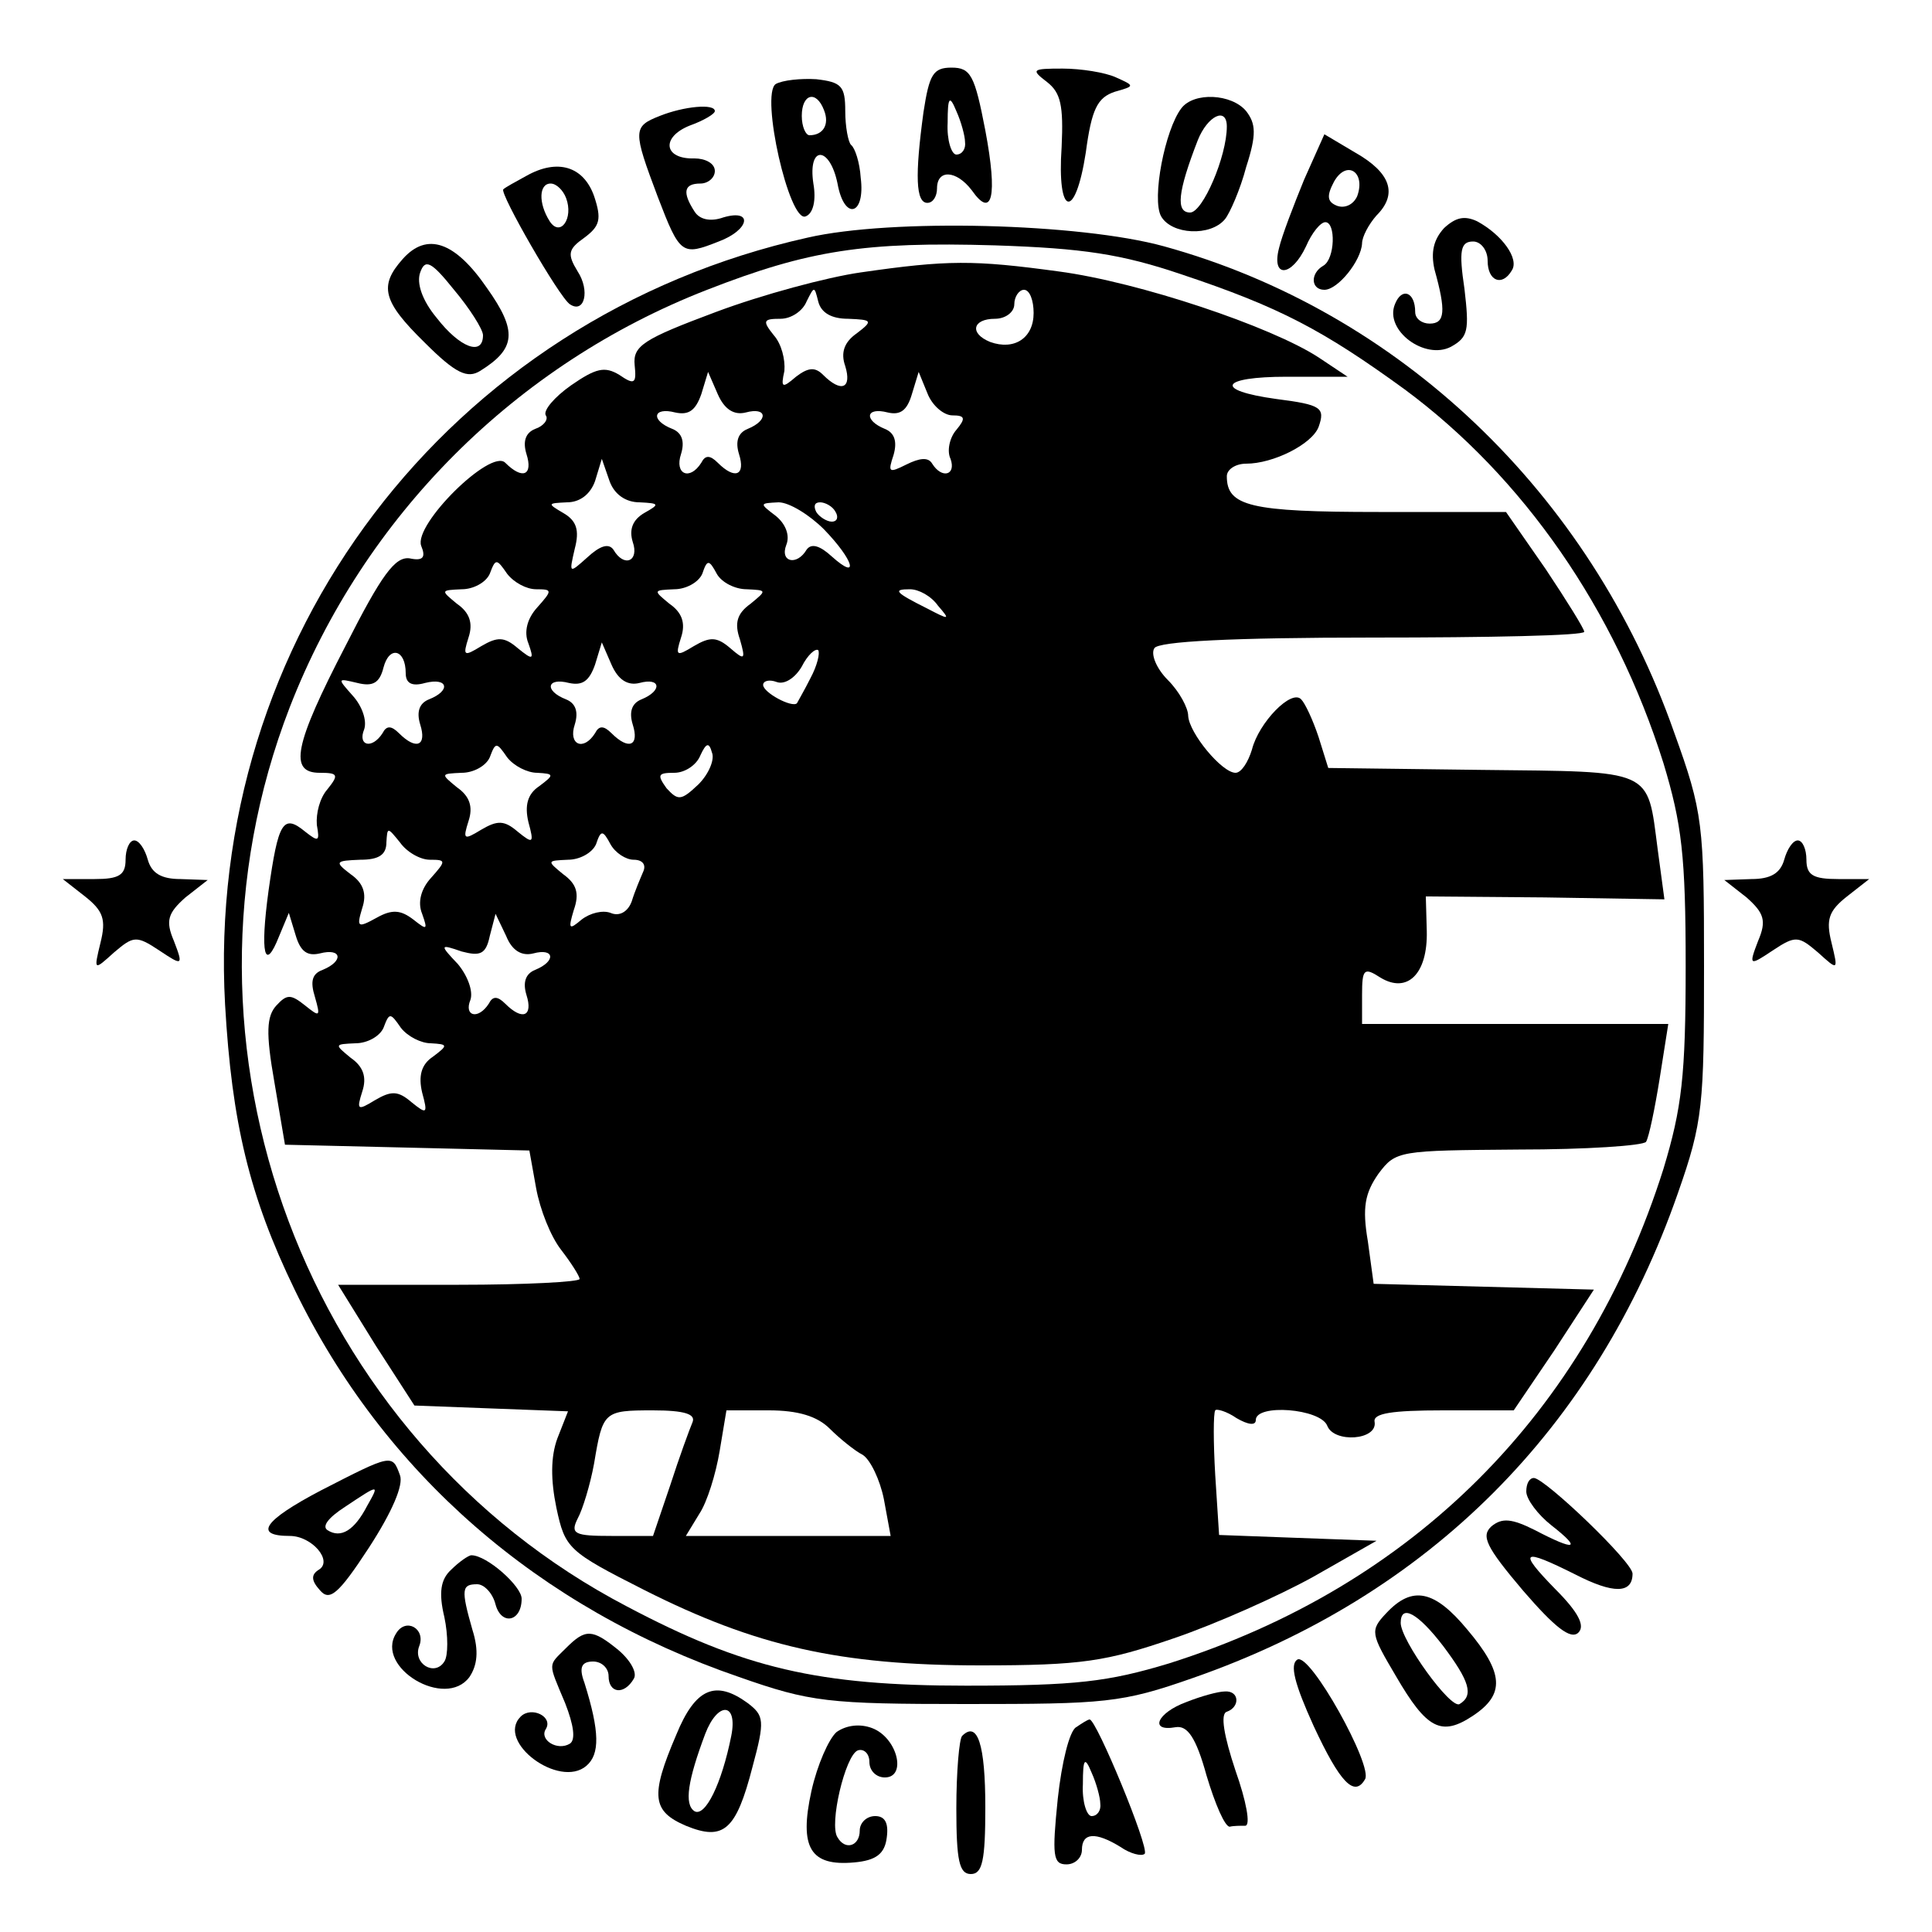 <?xml version="1.0" standalone="no"?>
<!DOCTYPE svg PUBLIC "-//W3C//DTD SVG 20010904//EN"
 "http://www.w3.org/TR/2001/REC-SVG-20010904/DTD/svg10.dtd">
<svg version="1.0" xmlns="http://www.w3.org/2000/svg"
 width="200pt" height="200pt" viewBox="0 0 200 200"
 preserveAspectRatio="xMidYMid meet">
<g transform="translate(0,200) scale(0.1,-0.1)"
fill="#000000" stroke="none">
<path d="M956 1884 c-9 -66 -8 -94 4 -94 6 0 10 7 10 15 0 20 20 19 36 -2 21
-30 27 -7 14 62 -11 57 -15 65 -35 65 -19 0 -23 -7 -29 -46z m43 -31 c1 -7 -3
-13 -9 -13 -5 0 -10 15 -9 33 0 27 2 29 9 12 5 -11 9 -26 9 -32z"/>
<path d="M1084 1915 c14 -11 17 -24 15 -67 -5 -72 14 -77 25 -6 6 45 12 57 30
63 21 6 21 6 1 15 -11 5 -36 9 -55 9 -32 0 -33 -1 -16 -14z"/>
<path d="M803 1913 c-16 -11 14 -144 31 -137 8 3 11 17 8 34 -6 40 17 39 25 0
7 -39 29 -33 24 6 -1 16 -6 31 -10 34 -3 3 -6 19 -6 35 0 26 -4 30 -30 33 -16
1 -35 -1 -42 -5z m50 -27 c6 -15 -1 -26 -15 -26 -4 0 -8 9 -8 20 0 23 15 27
23 6z"/>
<path d="M1223 1888 c-17 -22 -31 -94 -21 -112 11 -19 51 -21 66 -3 5 6 16 31
22 54 11 34 10 45 0 58 -15 18 -54 20 -67 3z m47 -19 c0 -31 -25 -89 -38 -89
-15 0 -13 21 8 75 10 25 30 35 30 14z"/>
<path d="M683 1880 c-28 -11 -28 -15 -2 -84 23 -60 25 -61 63 -46 32 12 36 34
5 25 -14 -5 -25 -2 -30 6 -13 20 -11 29 6 29 8 0 15 6 15 13 0 8 -10 13 -21
13 -32 -1 -35 22 -5 34 14 5 26 12 26 15 0 8 -32 5 -57 -5z"/>
<path d="M1350 1814 c-11 -27 -23 -58 -26 -71 -8 -31 13 -30 28 2 6 14 15 25
20 25 11 0 10 -38 -2 -45 -14 -8 -13 -25 1 -25 14 0 38 30 39 48 0 7 7 20 15
29 22 22 15 44 -22 65 l-32 19 -21 -47z m55 -17 c-4 -9 -13 -13 -21 -10 -10 4
-11 10 -3 25 13 23 33 10 24 -15z"/>
<path d="M545 1818 c-11 -6 -22 -12 -24 -14 -4 -4 58 -112 69 -119 15 -10 21
14 8 34 -11 18 -10 23 7 35 16 12 18 19 10 43 -11 31 -38 39 -70 21z m41 -23
c8 -21 -6 -41 -17 -24 -12 19 -11 39 1 39 6 0 13 -7 16 -15z"/>
<path d="M1495 1764 c-11 -12 -14 -25 -10 -43 12 -43 11 -56 -5 -56 -8 0 -15
5 -15 12 0 21 -14 26 -21 8 -11 -27 31 -58 58 -44 18 10 19 17 14 60 -6 40 -4
49 9 49 8 0 15 -9 15 -20 0 -21 15 -27 25 -10 8 12 -10 37 -36 51 -13 6 -22 4
-34 -7z"/>
<path d="M836 1754 c-372 -83 -624 -415 -603 -794 7 -122 25 -198 72 -295 92
-190 253 -330 460 -401 74 -26 92 -28 235 -28 144 0 161 1 235 27 244 85 417
258 502 502 26 74 27 91 27 235 0 147 -1 159 -31 242 -87 248 -285 436 -528
503 -87 24 -282 29 -369 9z m387 -38 c102 -34 147 -58 231 -119 123 -91 218
-228 268 -387 19 -63 23 -96 23 -210 0 -114 -4 -147 -23 -210 -80 -253 -259
-432 -512 -512 -63 -19 -96 -23 -210 -23 -153 0 -230 18 -351 82 -333 174
-485 580 -349 931 77 198 234 355 432 432 105 41 163 50 298 46 91 -3 131 -9
193 -30z"/>
<path d="M891 1718 c-35 -5 -102 -23 -150 -41 -75 -28 -86 -35 -84 -55 2 -19
0 -21 -16 -10 -15 9 -24 7 -50 -11 -17 -12 -29 -26 -26 -31 3 -4 -2 -11 -11
-14 -10 -4 -13 -13 -9 -26 7 -22 -4 -27 -22 -9 -15 15 -95 -64 -87 -86 5 -12
2 -16 -12 -13 -15 2 -29 -17 -66 -90 -54 -104 -59 -132 -27 -132 19 0 20 -2 8
-17 -8 -9 -12 -25 -11 -37 3 -17 2 -18 -12 -7 -23 19 -28 10 -38 -61 -9 -66
-4 -85 11 -47 l10 24 7 -23 c5 -17 12 -22 25 -19 23 6 25 -8 3 -17 -11 -4 -13
-12 -8 -28 6 -21 5 -21 -10 -9 -15 12 -19 12 -30 0 -10 -11 -11 -28 -2 -79
l11 -65 127 -3 126 -3 7 -39 c4 -22 15 -50 26 -64 10 -13 19 -27 19 -30 0 -3
-56 -6 -125 -6 l-125 0 39 -63 40 -62 79 -3 80 -3 -11 -28 c-7 -19 -7 -43 -1
-72 9 -42 12 -45 91 -85 115 -58 202 -78 348 -78 105 0 130 4 200 28 44 15
109 44 145 64 l65 37 -82 3 -81 3 -4 62 c-2 34 -2 64 0 67 1 2 12 -1 22 -8 12
-7 20 -8 20 -2 0 17 67 12 74 -6 7 -18 52 -15 49 4 -2 9 18 12 71 12 l73 0 42
62 41 63 -114 3 -114 3 -6 44 c-6 35 -3 50 11 70 18 24 21 24 145 25 70 0 129
4 132 8 3 5 9 34 14 65 l9 57 -159 0 -158 0 0 30 c0 27 2 29 19 18 28 -17 49
4 48 48 l-1 36 123 -1 124 -2 -7 52 c-11 84 -3 80 -182 82 l-159 2 -10 32 c-6
18 -14 35 -18 39 -10 11 -44 -24 -51 -52 -4 -13 -11 -24 -17 -24 -14 0 -48 41
-49 59 0 8 -9 25 -21 37 -12 12 -18 27 -14 33 4 7 80 11 226 11 120 0 219 2
219 6 0 3 -18 32 -40 65 l-41 59 -132 0 c-133 0 -157 6 -157 37 0 7 9 13 20
13 28 0 68 20 75 38 7 20 3 23 -44 29 -65 9 -58 23 11 23 l63 0 -30 20 c-49
32 -186 78 -269 89 -88 12 -115 12 -205 -1z m-13 -48 c25 -1 26 -2 9 -15 -13
-9 -17 -20 -12 -34 7 -23 -4 -28 -23 -9 -8 8 -15 8 -28 -2 -14 -12 -16 -12
-12 6 1 12 -3 28 -11 37 -12 15 -11 17 7 17 11 0 23 8 27 18 8 16 8 16 12 0 3
-12 14 -18 31 -18z m192 6 c0 -26 -20 -39 -45 -30 -22 9 -18 24 5 24 11 0 20
7 20 15 0 8 5 15 10 15 6 0 10 -11 10 -24z m-298 -103 c22 6 24 -8 2 -17 -10
-4 -13 -13 -9 -26 7 -22 -4 -27 -22 -9 -8 8 -13 8 -17 0 -12 -19 -28 -12 -21
9 4 13 1 22 -9 26 -23 9 -20 23 3 17 14 -3 21 2 27 19 l7 23 10 -23 c7 -16 17
-22 29 -19z m214 -3 c13 0 14 -3 4 -15 -7 -8 -10 -22 -6 -30 6 -17 -9 -21 -19
-5 -4 7 -13 6 -27 -1 -18 -9 -19 -8 -13 10 4 14 1 23 -9 27 -22 9 -20 23 3 17
13 -3 20 2 25 19 l7 23 9 -22 c5 -13 17 -23 26 -23z m-324 -90 c21 -1 21 -2 5
-11 -12 -7 -16 -17 -12 -30 7 -20 -9 -27 -20 -8 -5 7 -14 4 -27 -8 -19 -17
-19 -17 -13 9 5 19 2 29 -12 37 -17 10 -16 10 4 11 13 0 24 8 29 22 l7 23 8
-23 c5 -14 17 -22 31 -22z m191 -28 c31 -32 37 -54 8 -28 -12 11 -21 14 -26 7
-10 -17 -28 -13 -21 5 4 10 -1 22 -11 30 -17 13 -17 13 3 14 11 0 32 -13 47
-28z m12 18 c3 -5 2 -10 -4 -10 -5 0 -13 5 -16 10 -3 6 -2 10 4 10 5 0 13 -4
16 -10z m-310 -80 c17 0 17 -1 1 -19 -10 -11 -14 -25 -9 -37 6 -17 5 -18 -11
-5 -14 12 -21 12 -38 2 -18 -11 -19 -10 -13 9 5 15 1 26 -12 35 -17 14 -17 14
5 15 12 0 25 7 29 16 6 16 7 16 18 0 7 -9 20 -16 30 -16z m218 0 c21 -1 21 -1
4 -15 -14 -10 -17 -20 -11 -37 6 -21 5 -22 -10 -9 -14 12 -21 12 -38 2 -18
-11 -19 -10 -13 9 5 15 1 26 -12 35 -17 14 -17 14 5 15 12 0 25 7 29 16 5 15
7 15 15 0 5 -9 19 -16 31 -16z m198 -17 c13 -15 12 -15 -11 -3 -34 17 -36 20
-18 20 9 0 22 -7 29 -17z m-551 -70 c0 -10 6 -14 20 -10 24 6 27 -8 4 -17 -10
-4 -13 -13 -9 -26 7 -22 -4 -27 -22 -9 -8 8 -13 8 -17 0 -11 -17 -26 -13 -19
4 3 9 -2 24 -12 35 -16 18 -16 18 5 13 16 -4 23 0 27 16 6 23 23 19 23 -6z
m242 -10 c22 6 24 -8 2 -17 -10 -4 -13 -13 -9 -26 7 -22 -4 -27 -22 -9 -8 8
-13 8 -17 0 -12 -19 -28 -12 -21 9 4 13 1 22 -9 26 -23 9 -20 23 3 17 14 -3
21 2 27 19 l7 23 10 -23 c7 -16 17 -22 29 -19z m177 5 c-6 -12 -13 -24 -14
-26 -5 -5 -35 11 -35 19 0 4 6 6 14 3 8 -3 19 4 26 16 6 12 14 19 17 17 2 -3
-1 -16 -8 -29z m-283 -98 c18 -1 18 -2 2 -14 -12 -8 -15 -20 -11 -37 6 -22 5
-23 -11 -10 -14 12 -21 12 -38 2 -18 -11 -19 -10 -13 9 5 15 1 26 -12 35 -17
14 -17 14 5 15 12 0 25 7 29 16 6 16 7 16 18 0 7 -9 21 -16 31 -16z m167 -12
c-18 -17 -21 -17 -33 -4 -10 14 -9 16 8 16 11 0 23 8 27 18 6 13 9 14 12 3 3
-7 -3 -22 -14 -33z m-278 -78 c17 0 17 -1 1 -19 -10 -11 -14 -25 -9 -37 6 -17
5 -17 -9 -6 -13 10 -22 11 -38 2 -20 -11 -21 -10 -15 10 5 15 1 26 -12 35 -17
13 -16 14 10 15 19 0 27 5 27 18 1 16 1 16 14 0 7 -10 21 -18 31 -18z m211 0
c9 0 13 -5 10 -12 -3 -7 -9 -21 -12 -31 -4 -11 -13 -16 -22 -12 -8 3 -21 0
-30 -7 -13 -11 -14 -10 -8 10 6 17 3 27 -11 37 -17 14 -17 14 5 15 12 0 25 7
29 16 5 15 7 15 15 0 5 -9 16 -16 24 -16z m-104 -97 c22 6 24 -8 2 -17 -10 -4
-13 -13 -9 -26 7 -22 -4 -27 -22 -9 -8 8 -13 8 -17 0 -11 -17 -26 -13 -19 4 3
9 -3 25 -13 37 -19 20 -19 21 4 13 19 -5 25 -3 29 16 l6 23 11 -23 c6 -15 16
-21 28 -18z m-106 -93 c18 -1 18 -2 2 -14 -12 -8 -15 -20 -11 -37 6 -22 5 -23
-11 -10 -14 12 -21 12 -38 2 -18 -11 -19 -10 -13 9 5 15 1 26 -12 35 -17 14
-17 14 5 15 12 0 25 7 29 16 6 16 7 16 18 0 7 -9 21 -16 31 -16z m271 -392
c-3 -7 -14 -37 -23 -65 l-18 -53 -43 0 c-38 0 -43 2 -35 18 5 9 13 35 17 57 9
54 10 55 61 55 33 0 44 -4 41 -12z m142 -7 c10 -10 26 -23 34 -27 8 -5 18 -26
22 -46 l7 -38 -106 0 -106 0 14 23 c8 12 17 41 21 65 l7 42 44 0 c30 0 50 -6
63 -19z"/>
<path d="M417 1732 c-25 -28 -21 -44 23 -87 32 -32 44 -37 57 -29 37 23 39 41
7 86 -33 48 -62 58 -87 30z m83 -79 c0 -22 -24 -13 -48 18 -15 18 -21 36 -17
47 5 14 11 12 35 -18 16 -19 30 -41 30 -47z"/>
<path d="M130 1110 c0 -16 -7 -20 -32 -20 l-33 0 23 -18 c19 -15 22 -24 16
-48 -7 -29 -7 -29 14 -10 20 17 23 18 47 2 24 -16 25 -16 15 10 -9 21 -6 29
12 45 l23 18 -28 1 c-20 0 -30 6 -34 20 -3 11 -9 20 -14 20 -5 0 -9 -9 -9 -20z"/>
<path d="M1847 1110 c-4 -14 -14 -20 -34 -20 l-28 -1 23 -18 c18 -16 21 -24
12 -45 -10 -26 -9 -26 15 -10 24 16 27 15 47 -2 21 -19 21 -19 14 10 -6 24 -3
33 16 48 l23 18 -32 0 c-26 0 -33 4 -33 20 0 11 -4 20 -9 20 -5 0 -11 -9 -14
-20z"/>
<path d="M332 457 c-59 -31 -70 -47 -32 -47 23 0 45 -26 30 -35 -8 -5 -8 -11
1 -21 10 -12 19 -5 51 44 24 37 36 65 32 75 -8 22 -8 22 -82 -16z m48 -16
c-13 -25 -27 -34 -41 -25 -6 4 1 13 18 24 36 24 36 24 23 1z"/>
<path d="M1580 456 c0 -8 12 -24 26 -35 32 -25 25 -27 -17 -5 -24 12 -34 13
-45 4 -11 -10 -6 -21 33 -67 32 -37 49 -51 57 -43 7 7 0 21 -24 45 -39 40 -35
43 21 15 39 -20 59 -20 59 1 0 12 -90 98 -102 99 -5 0 -8 -6 -8 -14z"/>
<path d="M467 375 c-11 -10 -13 -24 -7 -49 4 -19 4 -40 0 -46 -10 -16 -33 -2
-26 16 7 18 -14 30 -24 13 -22 -35 51 -79 76 -45 8 12 10 27 3 49 -12 42 -11
47 5 47 7 0 16 -9 19 -21 6 -22 27 -18 27 6 0 13 -36 45 -52 45 -3 0 -13 -7
-21 -15z"/>
<path d="M1435 330 c-17 -18 -16 -21 10 -65 32 -55 47 -63 80 -41 33 22 32 44
-6 89 -34 41 -57 46 -84 17z m59 -34 c27 -36 32 -51 17 -60 -9 -6 -61 66 -61
84 0 20 18 10 44 -24z"/>
<path d="M586 294 c-19 -19 -19 -14 -1 -57 9 -23 11 -38 5 -42 -13 -8 -32 4
-25 15 8 13 -15 24 -26 13 -26 -26 40 -75 68 -51 14 12 14 35 -2 86 -6 16 -3
22 9 22 9 0 16 -7 16 -15 0 -18 16 -20 26 -3 4 6 -3 19 -16 30 -27 22 -34 22
-54 2z"/>
<path d="M1343 282 c-8 -5 -3 -25 17 -69 27 -58 42 -74 53 -55 9 13 -57 132
-70 124z"/>
<path d="M700 204 c-27 -63 -25 -79 10 -94 39 -16 52 -5 69 61 13 48 12 53 -5
66 -33 24 -54 16 -74 -33z m57 -1 c-10 -50 -27 -84 -38 -78 -11 7 -7 32 11 80
13 34 34 33 27 -2z"/>
<path d="M1228 238 c-30 -11 -39 -31 -11 -26 12 2 21 -10 32 -50 9 -30 19 -53
24 -53 4 1 11 1 16 1 6 0 1 26 -10 57 -12 36 -16 59 -9 61 14 5 13 22 -2 21
-7 0 -25 -5 -40 -11z"/>
<path d="M866 207 c-8 -7 -20 -34 -26 -61 -13 -59 -1 -78 44 -74 23 2 32 9 34
26 2 15 -2 22 -12 22 -9 0 -16 -7 -16 -15 0 -16 -15 -21 -23 -7 -9 13 8 85 21
90 6 2 12 -3 12 -12 0 -9 7 -16 16 -16 23 0 13 41 -13 51 -13 5 -27 3 -37 -4z"/>
<path d="M1114 212 c-7 -4 -15 -37 -19 -74 -6 -59 -5 -68 9 -68 9 0 16 7 16
15 0 18 14 19 40 3 10 -7 22 -10 25 -7 5 6 -50 139 -57 139 -2 0 -8 -4 -14 -8z
m25 -79 c1 -7 -3 -13 -9 -13 -5 0 -10 15 -9 33 0 27 2 29 9 12 5 -11 9 -26 9
-32z"/>
<path d="M996 203 c-3 -3 -6 -37 -6 -75 0 -54 3 -68 15 -68 12 0 15 14 15 69
0 65 -8 90 -24 74z"/>
</g>
</svg>
